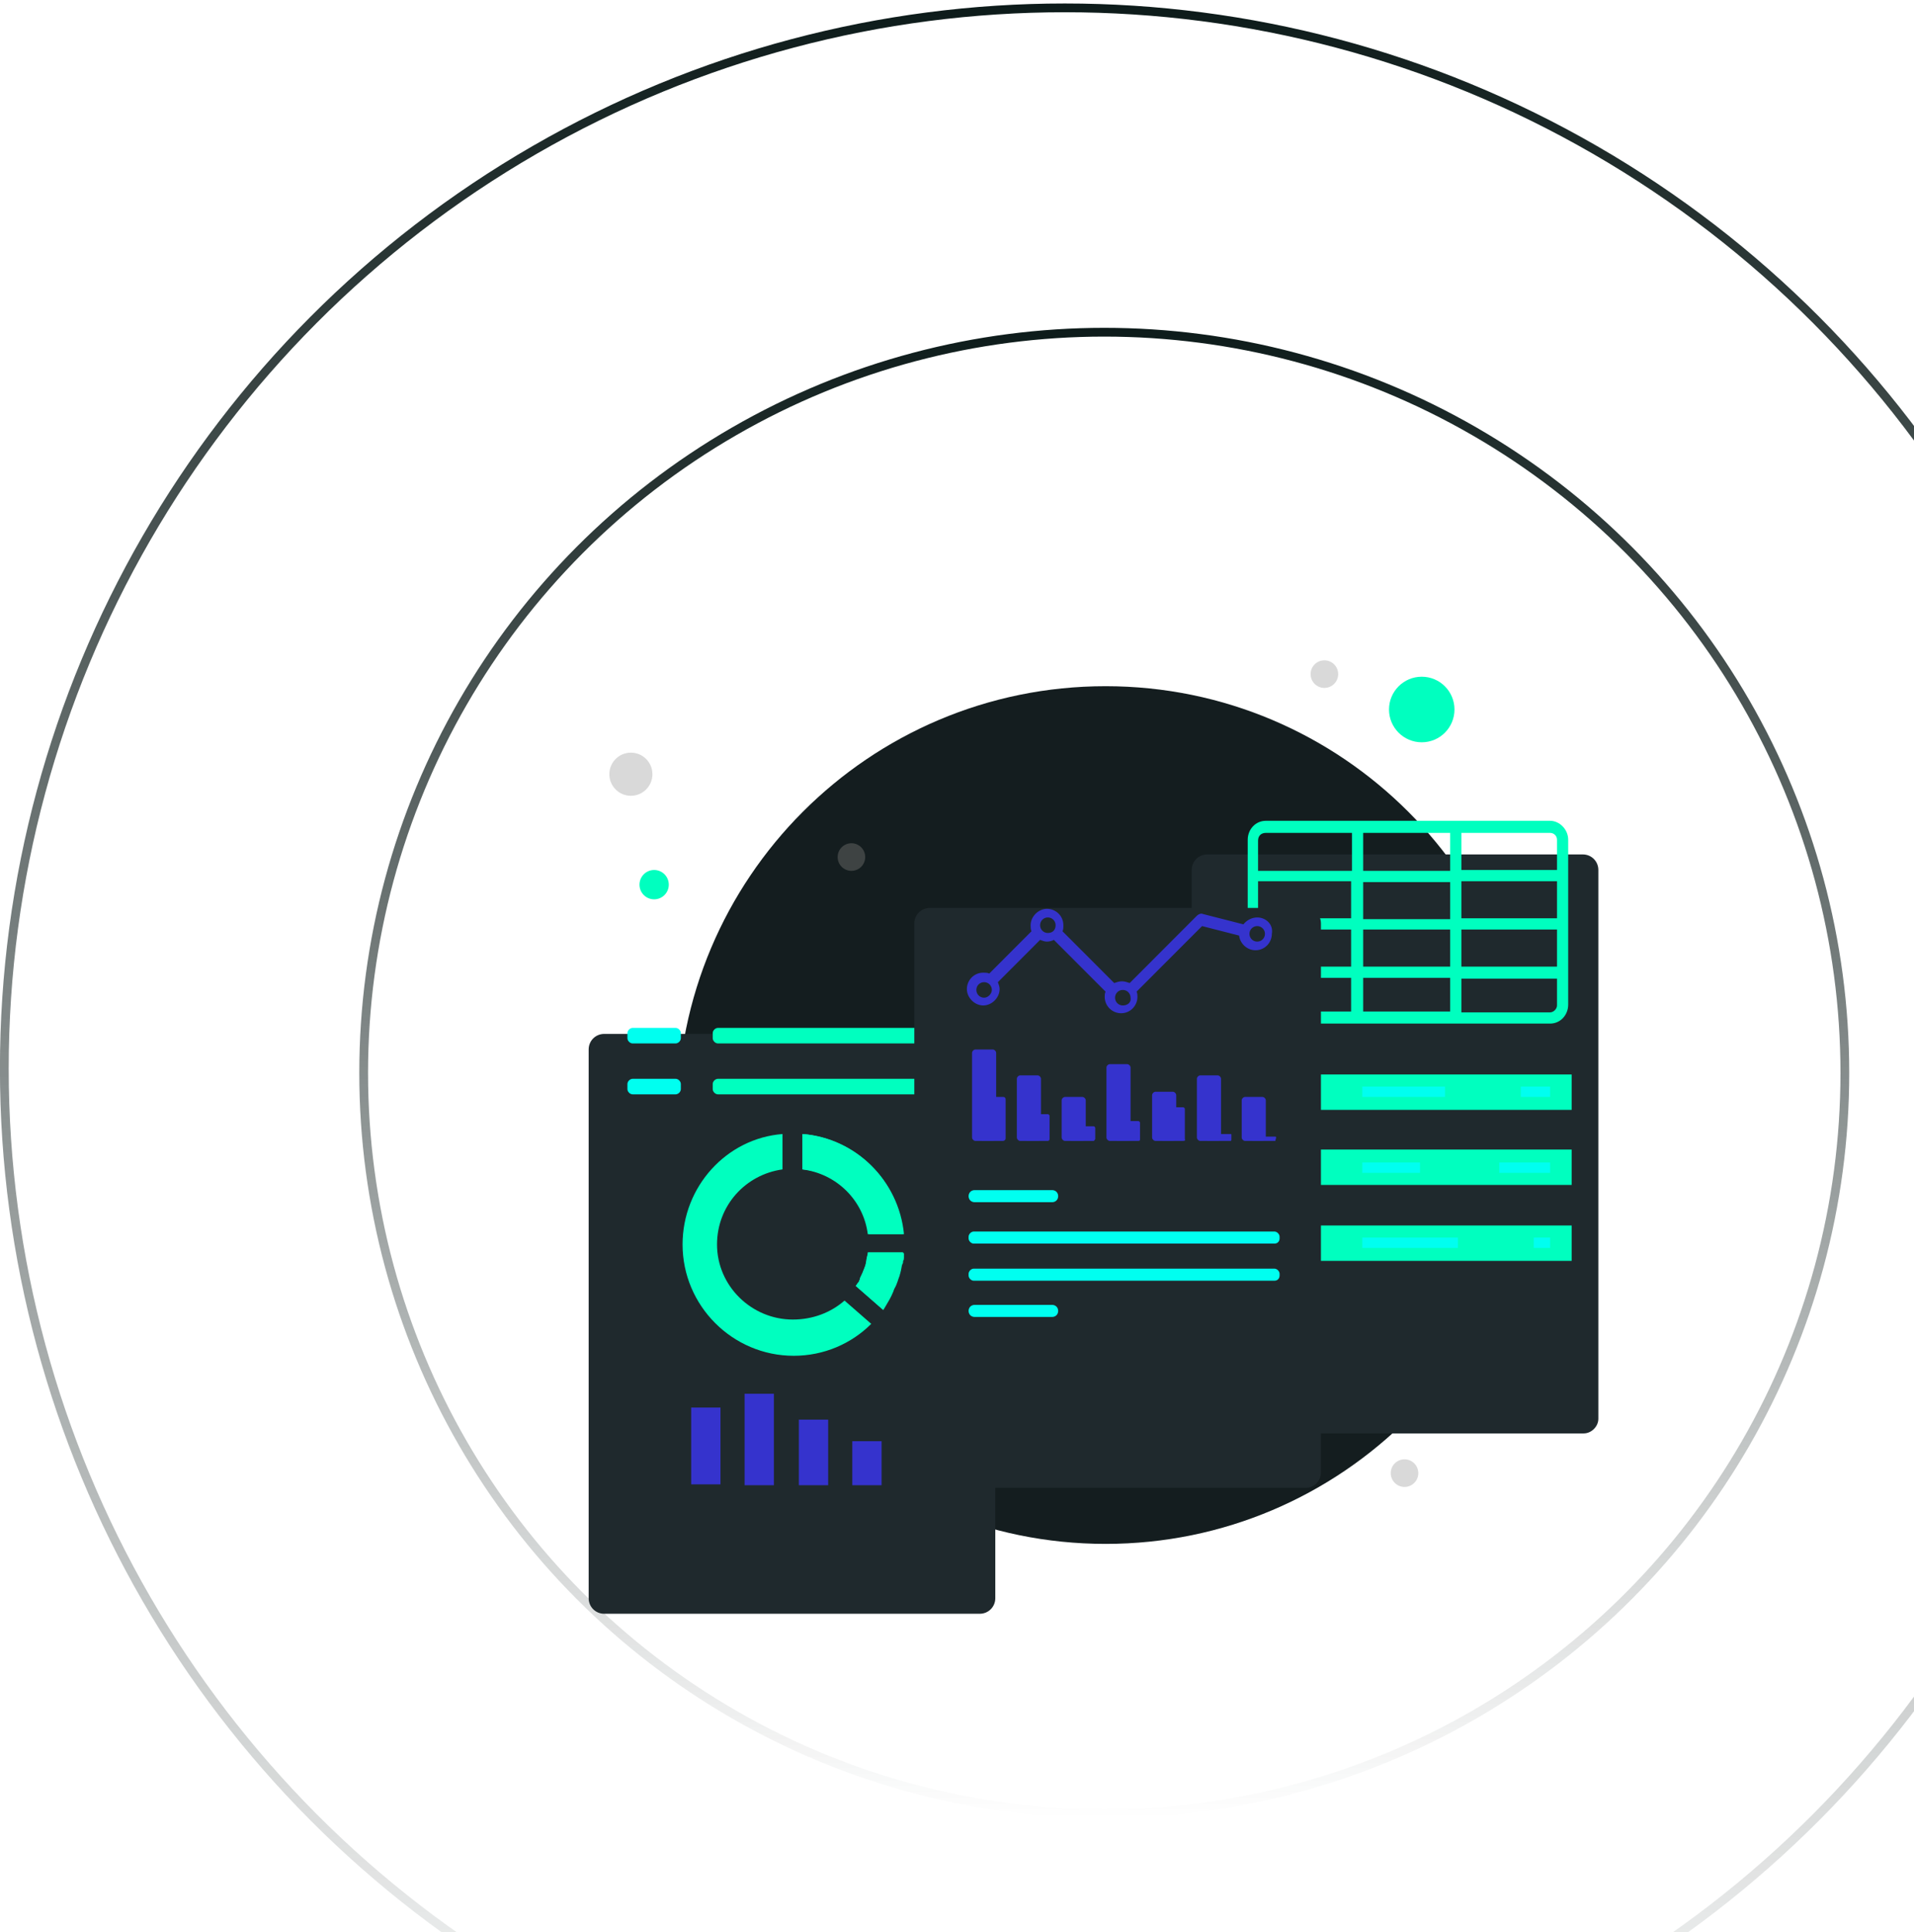 <svg width="214" height="216" viewBox="0 0 214 216" fill="none" xmlns="http://www.w3.org/2000/svg">
<circle cx="123.465" cy="119.941" r="82.804" stroke="url(#paint0_linear_432_6261)" stroke-width="0.98"/>
<circle cx="119.055" cy="119.451" r="118.572" stroke="url(#paint1_linear_432_6261)" stroke-width="0.98"/>
<path d="M158.962 82.977C160.984 82.977 162.622 81.336 162.622 79.312C162.622 77.287 160.984 75.647 158.962 75.647C156.941 75.647 155.302 77.287 155.302 79.312C155.302 81.336 156.941 82.977 158.962 82.977Z" fill="#00FFBF"/>
<path d="M123.612 172.584C150.051 172.584 171.485 151.121 171.485 124.646C171.485 98.17 150.051 76.707 123.612 76.707C97.172 76.707 75.739 98.17 75.739 124.646C75.739 151.121 97.172 172.584 123.612 172.584Z" fill="#141D1F"/>
<path d="M70.537 88.957C71.867 88.957 72.946 87.878 72.946 86.546C72.946 85.214 71.867 84.135 70.537 84.135C69.207 84.135 68.129 85.214 68.129 86.546C68.129 87.878 69.207 88.957 70.537 88.957Z" fill="#D9D9D9"/>
<path d="M73.138 100.532C74.042 100.532 74.775 99.798 74.775 98.892C74.775 97.987 74.042 97.252 73.138 97.252C72.233 97.252 71.5 97.987 71.5 98.892C71.5 99.798 72.233 100.532 73.138 100.532Z" fill="#00FFBF"/>
<path d="M148.077 76.9C148.928 76.9 149.618 76.209 149.618 75.357C149.618 74.505 148.928 73.814 148.077 73.814C147.226 73.814 146.536 74.505 146.536 75.357C146.536 76.209 147.226 76.9 148.077 76.9Z" fill="#D9D9D9"/>
<path d="M157.036 166.218C157.887 166.218 158.577 165.527 158.577 164.675C158.577 163.822 157.887 163.131 157.036 163.131C156.185 163.131 155.495 163.822 155.495 164.675C155.495 165.527 156.185 166.218 157.036 166.218Z" fill="#D9D9D9"/>
<path d="M95.196 97.349C96.047 97.349 96.737 96.658 96.737 95.805C96.737 94.953 96.047 94.262 95.196 94.262C94.345 94.262 93.655 94.953 93.655 95.805C93.655 96.658 94.345 97.349 95.196 97.349Z" fill="#3E4343"/>
<g filter="url(#filter0_d_432_6261)">
<path d="M109.548 171.523H67.551C66.588 171.523 65.817 170.751 65.817 169.787V108.441C65.817 107.477 66.588 106.705 67.551 106.705H109.548C110.511 106.705 111.282 107.477 111.282 108.441V169.787C111.282 170.751 110.511 171.523 109.548 171.523Z" fill="#1F292D"/>
</g>
<path d="M97.025 140.079C97.025 140.272 97.025 140.368 96.929 140.561C96.833 140.85 96.833 141.236 96.737 141.525C96.64 141.718 96.64 141.815 96.544 142.008C96.448 142.297 96.351 142.586 96.159 142.876V142.972C96.062 143.069 96.062 143.262 95.966 143.358C95.87 143.455 95.773 143.647 95.677 143.744L98.663 146.348C98.759 146.155 98.856 146.059 98.952 145.866C99.241 145.384 99.53 144.901 99.723 144.419C99.819 144.226 99.819 144.13 99.915 143.937C100.108 143.455 100.301 142.972 100.493 142.49C100.493 142.394 100.589 142.201 100.589 142.104C100.686 141.815 100.686 141.525 100.782 141.236C100.782 141.14 100.878 140.947 100.878 140.85C100.878 140.754 100.878 140.561 100.975 140.464V140.368C100.975 140.272 100.975 140.079 100.975 139.982H97.025V140.079ZM88.645 147.506C84.022 147.506 80.169 143.744 80.169 139.114C80.169 134.774 83.347 131.301 87.49 130.722V126.768C81.228 127.25 76.316 132.652 76.316 139.114C76.316 145.962 81.903 151.557 88.742 151.557C92.113 151.557 95.195 150.206 97.411 147.988L94.425 145.384C92.884 146.734 90.861 147.506 88.645 147.506ZM89.705 126.768V130.722C93.558 131.205 96.544 134.195 97.025 137.957H100.975C100.493 131.976 95.677 127.25 89.705 126.768Z" fill="#00FFBF"/>
<path d="M101.072 137.957H97.122C96.641 134.098 93.558 131.108 89.802 130.722V126.768C95.677 127.25 100.494 131.976 101.072 137.957Z" fill="#00FFBF"/>
<path d="M101.071 140.079C101.071 140.175 101.071 140.368 101.071 140.464V140.561C101.071 140.657 101.071 140.85 100.975 140.947C100.975 141.043 100.975 141.236 100.879 141.333C100.782 141.622 100.782 141.911 100.686 142.201C100.686 142.297 100.59 142.49 100.59 142.586C100.397 143.069 100.301 143.551 100.012 144.033C99.915 144.226 99.915 144.323 99.819 144.516C99.626 144.998 99.338 145.48 99.049 145.962C98.952 146.155 98.856 146.252 98.76 146.445L95.677 143.744C95.774 143.647 95.87 143.455 95.966 143.358C96.062 143.262 96.159 143.069 96.159 142.972V142.876C96.255 142.586 96.448 142.297 96.544 142.008C96.641 141.815 96.641 141.718 96.737 141.525C96.833 141.236 96.93 140.85 96.93 140.561C96.93 140.368 97.026 140.272 97.026 140.079H101.071V140.079Z" fill="#00FFBF"/>
<path d="M75.546 116.64H70.729C70.44 116.64 70.151 116.351 70.151 116.061V115.483C70.151 115.193 70.44 114.904 70.729 114.904H75.546C75.835 114.904 76.123 115.193 76.123 115.483V116.061C76.123 116.351 75.835 116.64 75.546 116.64Z" fill="#00FFF0"/>
<path d="M108.681 116.64H80.266C79.977 116.64 79.688 116.351 79.688 116.061V115.483C79.688 115.193 79.977 114.904 80.266 114.904H108.681C108.97 114.904 109.259 115.193 109.259 115.483V116.061C109.259 116.351 108.97 116.64 108.681 116.64Z" fill="#00FFBF"/>
<path d="M75.546 122.331H70.729C70.44 122.331 70.151 122.042 70.151 121.752V121.173C70.151 120.884 70.44 120.595 70.729 120.595H75.546C75.835 120.595 76.123 120.884 76.123 121.173V121.752C76.123 122.042 75.835 122.331 75.546 122.331Z" fill="#00FFF0"/>
<path d="M108.681 122.331H80.266C79.977 122.331 79.688 122.042 79.688 121.752V121.173C79.688 120.884 79.977 120.595 80.266 120.595H108.681C108.97 120.595 109.259 120.884 109.259 121.173V121.752C109.259 122.042 108.97 122.331 108.681 122.331Z" fill="#00FFBF"/>
<path d="M80.555 157.344H77.279V165.929H80.555V157.344Z" fill="#3533cd"/>
<path d="M86.527 155.801H83.252V166.025H86.527V155.801Z" fill="#3533cd"/>
<path d="M92.595 158.694H89.32V166.025H92.595V158.694Z" fill="#3533cd"/>
<path d="M98.567 161.106H95.293V166.025H98.567V161.106Z" fill="#3533cd"/>
<g filter="url(#filter1_d_432_6261)">
<path d="M177.071 151.364H134.977C134.014 151.364 133.244 150.592 133.244 149.627V88.378C133.244 87.414 134.014 86.642 134.977 86.642H176.975C177.938 86.642 178.708 87.414 178.708 88.378V149.724C178.708 150.592 177.938 151.364 177.071 151.364Z" fill="#1F292D"/>
</g>
<path d="M175.722 120.112H141.913V124.067H175.722V120.112Z" fill="#00FFBF"/>
<path d="M161.563 121.462H152.316V122.62H161.563V121.462Z" fill="#00FFF0"/>
<path d="M173.314 121.462H170.039V122.62H173.314V121.462Z" fill="#00FFF0"/>
<path d="M175.722 128.504H141.913V132.458H175.722V128.504Z" fill="#00FFBF"/>
<path d="M158.77 129.95H152.316V131.108H158.77V129.95Z" fill="#00FFF0"/>
<path d="M173.314 129.95H167.631V131.108H173.314V129.95Z" fill="#00FFF0"/>
<path d="M175.722 136.992H141.913V140.946H175.722V136.992Z" fill="#00FFBF"/>
<path d="M163.008 138.342H152.316V139.5H163.008V138.342Z" fill="#00FFF0"/>
<path d="M173.314 138.342H171.484V139.5H173.314V138.342Z" fill="#00FFF0"/>
<path d="M173.314 91.754H162.815H162.719H162.623H151.834H151.738H151.642H141.528C140.372 91.754 139.505 92.719 139.505 93.876V112.299C139.505 113.457 140.468 114.421 141.528 114.421H173.314C174.47 114.421 175.337 113.457 175.337 112.299V93.876C175.337 92.719 174.374 91.754 173.314 91.754ZM152.412 108.055V103.908H162.141V108.055H152.412ZM162.141 109.309V113.071H152.412V109.309H162.141ZM162.141 98.603V102.75H152.412V98.603H162.141ZM152.412 97.252V93.105H162.141V97.349H152.412V97.252ZM174.085 102.654H163.393V98.506H174.085V102.654ZM151.064 102.654H140.661V98.506H151.064V102.654ZM140.661 103.908H151.064V108.055H140.661V103.908ZM163.393 103.908H174.085V108.055H163.393V103.908ZM174.085 93.876V97.252H163.393V93.105H173.314C173.7 93.105 174.085 93.394 174.085 93.876ZM141.528 93.105H151.16V97.349H140.661V93.973C140.661 93.394 141.046 93.105 141.528 93.105ZM140.661 112.299V109.309H151.064V113.071H141.431C141.046 113.167 140.661 112.781 140.661 112.299ZM173.314 113.167H163.393V109.405H174.085V112.396C174.085 112.781 173.7 113.167 173.314 113.167Z" fill="#00FFBF"/>
<g filter="url(#filter2_d_432_6261)">
<path d="M146.055 157.44H103.961C102.998 157.44 102.227 156.669 102.227 155.704V94.359C102.227 93.394 102.998 92.623 103.961 92.623H145.958C146.921 92.623 147.692 93.394 147.692 94.359V155.704C147.692 156.669 146.921 157.44 146.055 157.44Z" fill="#1F292D"/>
</g>
<path d="M142.49 139.017H108.873C108.584 139.017 108.295 138.728 108.295 138.439V138.246C108.295 137.956 108.584 137.667 108.873 137.667H142.49C142.779 137.667 143.068 137.956 143.068 138.246V138.439C143.068 138.728 142.875 139.017 142.49 139.017Z" fill="#00FFF0"/>
<path d="M142.49 143.165H108.873C108.584 143.165 108.295 142.876 108.295 142.586V142.393C108.295 142.104 108.584 141.815 108.873 141.815H142.49C142.779 141.815 143.068 142.104 143.068 142.393V142.586C143.068 142.876 142.875 143.165 142.49 143.165Z" fill="#00FFF0"/>
<path d="M117.638 147.216H108.969C108.584 147.216 108.295 146.927 108.295 146.541C108.295 146.155 108.584 145.866 108.969 145.866H117.638C118.024 145.866 118.313 146.155 118.313 146.541C118.313 146.927 118.024 147.216 117.638 147.216Z" fill="#00FFF0"/>
<path d="M117.638 134.388H108.969C108.584 134.388 108.295 134.098 108.295 133.713C108.295 133.327 108.584 133.037 108.969 133.037H117.638C118.024 133.037 118.313 133.327 118.313 133.713C118.313 134.098 118.024 134.388 117.638 134.388Z" fill="#00FFF0"/>
<path d="M140.565 102.557C139.987 102.557 139.409 102.847 139.023 103.329L134.496 102.172C134.304 102.075 134.015 102.172 133.822 102.364L126.309 109.888C126.02 109.791 125.731 109.695 125.442 109.695C125.153 109.695 124.864 109.791 124.575 109.888L118.795 104.101C118.892 103.908 118.892 103.715 118.892 103.425C118.892 102.364 118.025 101.593 117.062 101.593C116.098 101.593 115.231 102.461 115.231 103.425C115.231 103.618 115.231 103.908 115.328 104.101L110.608 108.827C110.415 108.73 110.126 108.73 109.934 108.73C108.874 108.73 108.104 109.599 108.104 110.563C108.104 111.528 108.97 112.396 109.934 112.396C110.897 112.396 111.764 111.528 111.764 110.563C111.764 110.274 111.667 110.081 111.571 109.791L116.291 105.065C116.58 105.162 116.773 105.258 117.062 105.258C117.351 105.258 117.64 105.162 117.832 105.065L123.612 110.852C123.515 111.045 123.515 111.238 123.515 111.431C123.515 112.492 124.382 113.264 125.345 113.264C126.405 113.264 127.176 112.396 127.176 111.431C127.176 111.238 127.176 111.045 127.079 110.852L134.4 103.522L138.542 104.583C138.638 105.451 139.409 106.223 140.372 106.223C141.432 106.223 142.202 105.355 142.202 104.39C142.395 103.329 141.528 102.557 140.565 102.557ZM110.03 111.528C109.548 111.528 109.163 111.142 109.163 110.66C109.163 110.177 109.548 109.791 110.03 109.791C110.512 109.791 110.897 110.177 110.897 110.66C110.897 111.045 110.512 111.528 110.03 111.528ZM117.158 104.294C116.676 104.294 116.291 103.908 116.291 103.425C116.291 102.943 116.676 102.557 117.158 102.557C117.64 102.557 118.025 102.943 118.025 103.425C118.025 103.908 117.736 104.294 117.158 104.294ZM125.538 112.396C125.056 112.396 124.671 112.01 124.671 111.528C124.671 111.045 125.056 110.66 125.538 110.66C126.02 110.66 126.405 111.045 126.405 111.528C126.501 112.01 126.116 112.396 125.538 112.396ZM140.565 105.258C140.083 105.258 139.698 104.872 139.698 104.39C139.698 103.908 140.083 103.522 140.565 103.522C141.046 103.522 141.432 103.908 141.432 104.39C141.432 104.872 141.046 105.258 140.565 105.258Z" fill="#3533cd"/>
<path d="M110.993 127.539H109.067C108.874 127.539 108.682 127.346 108.682 127.153V117.701C108.682 117.508 108.874 117.315 109.067 117.315H110.993C111.186 117.315 111.379 117.508 111.379 117.701V127.153C111.379 127.346 111.186 127.539 110.993 127.539Z" fill="#3533cd"/>
<path d="M112.149 127.539H109.934C109.741 127.539 109.645 127.443 109.645 127.25V122.909C109.645 122.717 109.741 122.62 109.934 122.62H112.149C112.342 122.62 112.438 122.717 112.438 122.909V127.25C112.438 127.443 112.245 127.539 112.149 127.539Z" fill="#3533cd"/>
<path d="M116.003 127.539H114.076C113.884 127.539 113.691 127.346 113.691 127.153V120.594C113.691 120.401 113.884 120.208 114.076 120.208H116.003C116.195 120.208 116.388 120.401 116.388 120.594V127.153C116.388 127.346 116.195 127.539 116.003 127.539Z" fill="#3533cd"/>
<path d="M121.011 127.539H119.085C118.892 127.539 118.699 127.346 118.699 127.153V123.006C118.699 122.813 118.892 122.62 119.085 122.62H121.011C121.204 122.62 121.396 122.813 121.396 123.006V127.153C121.396 127.346 121.204 127.539 121.011 127.539Z" fill="#3533cd"/>
<path d="M126.02 127.539H124.094C123.901 127.539 123.708 127.346 123.708 127.153V119.34C123.708 119.148 123.901 118.955 124.094 118.955H126.02C126.213 118.955 126.405 119.148 126.405 119.34V127.153C126.405 127.346 126.309 127.539 126.02 127.539Z" fill="#3533cd"/>
<path d="M131.125 127.539H129.199C129.006 127.539 128.813 127.346 128.813 127.153V122.427C128.813 122.234 129.006 122.041 129.199 122.041H131.125C131.318 122.041 131.511 122.234 131.511 122.427V127.153C131.511 127.346 131.318 127.539 131.125 127.539Z" fill="#3533cd"/>
<path d="M136.134 127.539H134.208C134.015 127.539 133.823 127.346 133.823 127.153V120.594C133.823 120.401 134.015 120.208 134.208 120.208H136.134C136.327 120.208 136.52 120.401 136.52 120.594V127.153C136.52 127.346 136.327 127.539 136.134 127.539Z" fill="#3533cd"/>
<path d="M141.143 127.539H139.216C139.023 127.539 138.831 127.346 138.831 127.153V123.006C138.831 122.813 139.023 122.62 139.216 122.62H141.143C141.335 122.62 141.528 122.813 141.528 123.006V127.153C141.528 127.346 141.335 127.539 141.143 127.539Z" fill="#3533cd"/>
<path d="M117.158 127.539H114.846C114.75 127.539 114.654 127.443 114.654 127.346V124.742C114.654 124.646 114.75 124.549 114.846 124.549H117.158C117.254 124.549 117.351 124.646 117.351 124.742V127.346C117.351 127.443 117.254 127.539 117.158 127.539Z" fill="#3533cd"/>
<path d="M122.264 127.539H119.856C119.759 127.539 119.663 127.443 119.663 127.346V126.092C119.663 125.996 119.759 125.899 119.856 125.899H122.264C122.36 125.899 122.456 125.996 122.456 126.092V127.346C122.36 127.443 122.36 127.539 122.264 127.539Z" fill="#3533cd"/>
<path d="M127.272 127.539H124.96C124.864 127.539 124.768 127.443 124.768 127.346V125.514C124.768 125.417 124.864 125.321 124.96 125.321H127.272C127.369 125.321 127.465 125.417 127.465 125.514V127.346C127.465 127.443 127.465 127.539 127.272 127.539Z" fill="#3533cd"/>
<path d="M132.282 127.539H130.066C129.97 127.539 129.874 127.443 129.874 127.346V123.97C129.874 123.874 129.97 123.777 130.066 123.777H132.282C132.378 123.777 132.475 123.874 132.475 123.97V127.346C132.571 127.443 132.475 127.539 132.282 127.539Z" fill="#3533cd"/>
<path d="M137.579 127.539H135.075C134.979 127.539 134.979 127.539 134.979 127.443V126.864C134.979 126.768 134.979 126.768 135.075 126.768H137.579C137.676 126.768 137.676 126.768 137.676 126.864V127.346C137.676 127.443 137.676 127.539 137.579 127.539Z" fill="#3533cd"/>
<path d="M142.588 127.54H140.083C140.083 127.54 139.987 127.54 139.987 127.443V127.153C139.987 127.153 139.987 127.057 140.083 127.057H142.588C142.588 127.057 142.684 127.057 142.684 127.153L142.588 127.54C142.588 127.54 142.684 127.443 142.588 127.54Z" fill="#3533cd"/>
<defs>
<filter id="filter0_d_432_6261" x="48.075" y="97.834" width="80.949" height="100.302" filterUnits="userSpaceOnUse" color-interpolation-filters="sRGB">
<feFlood flood-opacity="0" result="BackgroundImageFix"/>
<feColorMatrix in="SourceAlpha" type="matrix" values="0 0 0 0 0 0 0 0 0 0 0 0 0 0 0 0 0 0 127 0" result="hardAlpha"/>
<feOffset dy="8.871"/>
<feGaussianBlur stdDeviation="8.871"/>
<feColorMatrix type="matrix" values="0 0 0 0 0 0 0 0 0 0 0 0 0 0 0 0 0 0 0.18 0"/>
<feBlend mode="normal" in2="BackgroundImageFix" result="effect1_dropShadow_432_6261"/>
<feBlend mode="normal" in="SourceGraphic" in2="effect1_dropShadow_432_6261" result="shape"/>
</filter>
<filter id="filter1_d_432_6261" x="115.502" y="77.771" width="80.949" height="100.205" filterUnits="userSpaceOnUse" color-interpolation-filters="sRGB">
<feFlood flood-opacity="0" result="BackgroundImageFix"/>
<feColorMatrix in="SourceAlpha" type="matrix" values="0 0 0 0 0 0 0 0 0 0 0 0 0 0 0 0 0 0 127 0" result="hardAlpha"/>
<feOffset dy="8.871"/>
<feGaussianBlur stdDeviation="8.871"/>
<feColorMatrix type="matrix" values="0 0 0 0 0 0 0 0 0 0 0 0 0 0 0 0 0 0 0.18 0"/>
<feBlend mode="normal" in2="BackgroundImageFix" result="effect1_dropShadow_432_6261"/>
<feBlend mode="normal" in="SourceGraphic" in2="effect1_dropShadow_432_6261" result="shape"/>
</filter>
<filter id="filter2_d_432_6261" x="84.485" y="83.752" width="80.949" height="100.302" filterUnits="userSpaceOnUse" color-interpolation-filters="sRGB">
<feFlood flood-opacity="0" result="BackgroundImageFix"/>
<feColorMatrix in="SourceAlpha" type="matrix" values="0 0 0 0 0 0 0 0 0 0 0 0 0 0 0 0 0 0 127 0" result="hardAlpha"/>
<feOffset dy="8.871"/>
<feGaussianBlur stdDeviation="8.871"/>
<feColorMatrix type="matrix" values="0 0 0 0 0 0 0 0 0 0 0 0 0 0 0 0 0 0 0.18 0"/>
<feBlend mode="normal" in2="BackgroundImageFix" result="effect1_dropShadow_432_6261"/>
<feBlend mode="normal" in="SourceGraphic" in2="effect1_dropShadow_432_6261" result="shape"/>
</filter>
<linearGradient id="paint0_linear_432_6261" x1="123.465" y1="36.647" x2="123.465" y2="203.236" gradientUnits="userSpaceOnUse">
<stop stop-color="#0D1B1A"/>
<stop offset="1" stop-color="#0D1B1A" stop-opacity="0"/>
</linearGradient>
<linearGradient id="paint1_linear_432_6261" x1="119.055" y1="0.389" x2="119.055" y2="238.513" gradientUnits="userSpaceOnUse">
<stop stop-color="#0D1B1A"/>
<stop offset="1" stop-color="#0D1B1A" stop-opacity="0"/>
</linearGradient>
</defs>
</svg>
